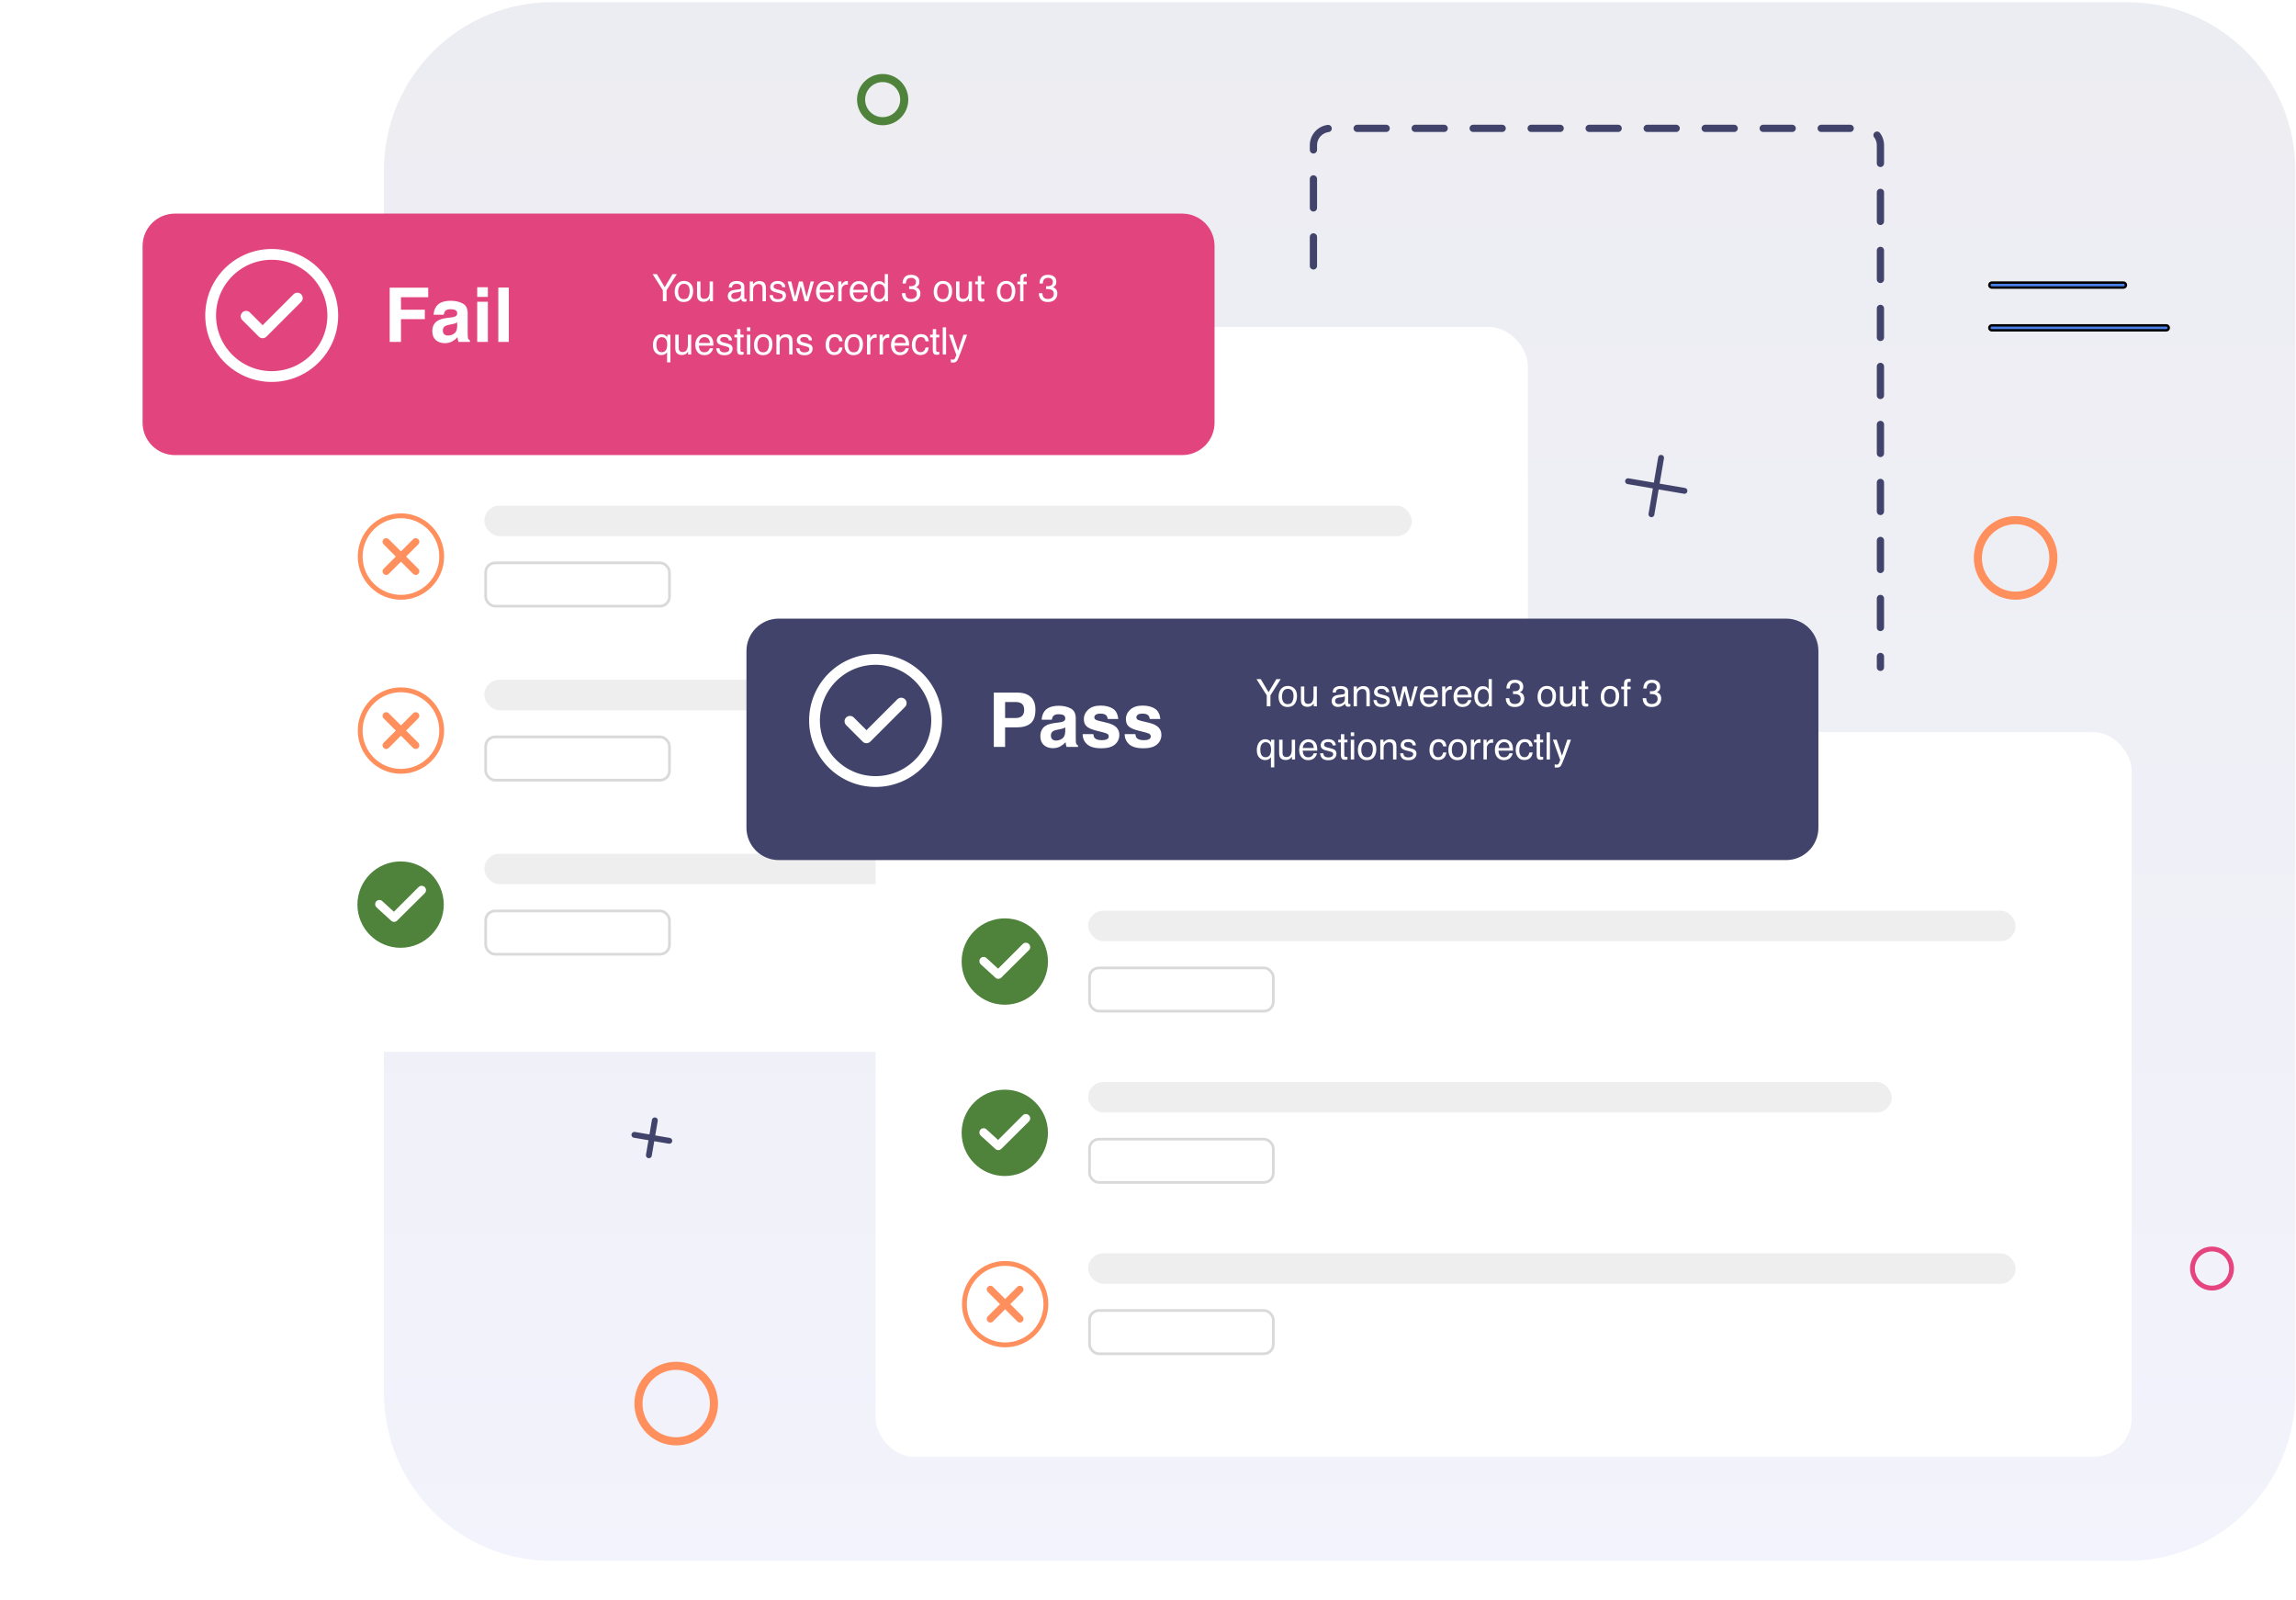 <svg width="950" height="662" viewBox="0 0 950 662" fill="none" xmlns="http://www.w3.org/2000/svg">
<path opacity="0.1" d="M880.196 0.91H228.378C189.985 0.91 158.86 32.035 158.86 70.428V576.258C158.86 614.651 189.985 645.775 228.378 645.775H880.196C918.59 645.775 949.714 614.651 949.714 576.258V70.428C949.714 32.035 918.59 0.91 880.196 0.91Z" fill="url(#paint0_linear_7_1256)"/>
<path d="M687.293 189.417L683.303 212.754" stroke="#41436B" stroke-width="2.43" stroke-linecap="round" stroke-linejoin="round"/>
<path d="M696.966 203.081L673.629 199.091" stroke="#41436B" stroke-width="2.43" stroke-linecap="round" stroke-linejoin="round"/>
<path d="M270.944 463.529L268.477 477.961" stroke="#41436B" stroke-width="2.43" stroke-linecap="round" stroke-linejoin="round"/>
<path d="M276.927 471.979L262.495 469.512" stroke="#41436B" stroke-width="2.43" stroke-linecap="round" stroke-linejoin="round"/>
<circle cx="833.992" cy="230.818" r="15.625" stroke="#FF8F5C" stroke-width="3.348"/>
<circle cx="279.794" cy="580.693" r="15.625" stroke="#FF8F5C" stroke-width="3.348"/>
<circle cx="915.242" cy="524.828" r="8.088" stroke="#E5447F" stroke-width="2"/>
<circle cx="365.213" cy="41.212" r="8.929" stroke="#4F833B" stroke-width="3.348"/>
<path d="M543.449 110.013V60.104C543.449 56.238 546.583 53.104 550.449 53.104H771.053C774.919 53.104 778.053 56.238 778.053 60.104V276.094" stroke="#41436B" stroke-width="3" stroke-linecap="round" stroke-linejoin="round" stroke-dasharray="12 12"/>
<g filter="url(#filter0_d_7_1256)">
<rect x="112.426" y="127.495" width="519.741" height="299.863" rx="16" fill="white"/>
</g>
<g filter="url(#filter1_d_7_1256)">
<path d="M59 93.951C59 86.554 64.996 80.558 72.393 80.558H489.144C496.541 80.558 502.537 86.554 502.537 93.951V167.077C502.537 174.474 496.541 180.47 489.144 180.47H72.393C64.996 180.47 59 174.474 59 167.077V93.951Z" fill="#E2447E"/>
</g>
<path d="M270.032 113.42H271.806L275.032 118.818L278.259 113.42H280.04L275.797 120.125V124.652H274.275V120.125L270.032 113.42ZM282.976 123.765C283.889 123.765 284.513 123.421 284.85 122.733C285.191 122.039 285.362 121.27 285.362 120.424C285.362 119.659 285.239 119.037 284.995 118.558C284.607 117.804 283.94 117.426 282.992 117.426C282.151 117.426 281.539 117.748 281.157 118.39C280.774 119.032 280.583 119.807 280.583 120.714C280.583 121.586 280.774 122.312 281.157 122.893C281.539 123.474 282.145 123.765 282.976 123.765ZM283.03 116.226C284.085 116.226 284.977 116.578 285.706 117.281C286.435 117.985 286.799 119.019 286.799 120.385C286.799 121.705 286.478 122.796 285.836 123.658C285.194 124.519 284.197 124.95 282.846 124.95C281.72 124.95 280.825 124.57 280.163 123.811C279.5 123.046 279.169 122.021 279.169 120.737C279.169 119.361 279.518 118.265 280.216 117.449C280.915 116.634 281.852 116.226 283.03 116.226ZM289.819 116.463V121.899C289.819 122.317 289.886 122.659 290.018 122.924C290.263 123.413 290.719 123.658 291.387 123.658C292.345 123.658 292.997 123.23 293.344 122.373C293.533 121.914 293.627 121.285 293.627 120.485V116.463H295.003V124.652H293.703L293.719 123.444C293.54 123.755 293.318 124.017 293.053 124.231C292.528 124.659 291.891 124.873 291.142 124.873C289.975 124.873 289.18 124.483 288.756 123.704C288.527 123.286 288.412 122.727 288.412 122.029V116.463H289.819ZM302.572 122.473C302.572 122.87 302.718 123.184 303.008 123.413C303.299 123.642 303.643 123.757 304.04 123.757C304.525 123.757 304.994 123.645 305.447 123.421C306.212 123.049 306.594 122.439 306.594 121.593V120.485C306.426 120.592 306.209 120.681 305.944 120.752C305.679 120.824 305.419 120.875 305.164 120.905L304.331 121.012C303.831 121.078 303.457 121.183 303.207 121.326C302.784 121.565 302.572 121.948 302.572 122.473ZM305.906 119.69C306.222 119.649 306.433 119.516 306.54 119.292C306.602 119.17 306.632 118.994 306.632 118.764C306.632 118.295 306.464 117.956 306.128 117.748C305.796 117.533 305.32 117.426 304.698 117.426C303.979 117.426 303.469 117.62 303.169 118.007C303.001 118.222 302.891 118.54 302.84 118.963H301.555C301.581 117.954 301.907 117.253 302.534 116.861C303.166 116.463 303.898 116.264 304.728 116.264C305.692 116.264 306.474 116.448 307.076 116.815C307.672 117.182 307.97 117.753 307.97 118.527V123.245C307.97 123.388 307.998 123.502 308.054 123.589C308.116 123.676 308.24 123.719 308.429 123.719C308.49 123.719 308.559 123.716 308.635 123.711C308.712 123.701 308.793 123.688 308.88 123.673V124.69C308.666 124.751 308.503 124.789 308.391 124.805C308.279 124.82 308.126 124.827 307.932 124.827C307.458 124.827 307.114 124.659 306.9 124.323C306.788 124.144 306.709 123.892 306.663 123.566C306.382 123.933 305.98 124.251 305.455 124.522C304.93 124.792 304.351 124.927 303.719 124.927C302.96 124.927 302.338 124.697 301.854 124.239C301.375 123.775 301.135 123.196 301.135 122.503C301.135 121.744 301.372 121.155 301.846 120.737C302.32 120.319 302.942 120.062 303.712 119.965L305.906 119.69ZM310.233 116.463H311.541V117.625C311.928 117.146 312.339 116.802 312.772 116.593C313.205 116.384 313.687 116.28 314.217 116.28C315.379 116.28 316.164 116.685 316.572 117.495C316.796 117.939 316.908 118.573 316.908 119.399V124.652H315.509V119.491C315.509 118.991 315.435 118.589 315.287 118.283C315.043 117.773 314.599 117.518 313.957 117.518C313.631 117.518 313.363 117.551 313.154 117.618C312.777 117.73 312.446 117.954 312.16 118.29C311.931 118.561 311.78 118.841 311.709 119.131C311.643 119.417 311.61 119.827 311.61 120.362V124.652H310.233V116.463ZM319.768 122.083C319.808 122.541 319.923 122.893 320.112 123.138C320.458 123.581 321.06 123.803 321.916 123.803C322.426 123.803 322.874 123.693 323.262 123.474C323.649 123.25 323.843 122.906 323.843 122.442C323.843 122.09 323.687 121.823 323.376 121.639C323.178 121.527 322.785 121.397 322.199 121.249L321.106 120.974C320.407 120.801 319.893 120.607 319.561 120.393C318.97 120.021 318.674 119.506 318.674 118.848C318.674 118.074 318.952 117.447 319.508 116.968C320.068 116.489 320.82 116.249 321.763 116.249C322.997 116.249 323.886 116.611 324.432 117.335C324.773 117.793 324.939 118.288 324.929 118.818H323.629C323.603 118.507 323.494 118.224 323.3 117.969C322.984 117.607 322.436 117.426 321.656 117.426C321.136 117.426 320.741 117.526 320.471 117.725C320.206 117.923 320.073 118.186 320.073 118.512C320.073 118.869 320.249 119.154 320.601 119.368C320.805 119.496 321.106 119.608 321.503 119.705L322.413 119.927C323.402 120.166 324.065 120.398 324.401 120.622C324.936 120.974 325.204 121.527 325.204 122.281C325.204 123.01 324.926 123.64 324.37 124.17C323.82 124.7 322.979 124.965 321.847 124.965C320.629 124.965 319.765 124.69 319.255 124.139C318.751 123.584 318.481 122.898 318.445 122.083H319.768ZM327.413 116.463L328.988 122.916L330.586 116.463H332.131L333.736 122.878L335.411 116.463H336.787L334.409 124.652H332.979L331.313 118.313L329.699 124.652H328.27L325.907 116.463H327.413ZM341.504 116.28C342.086 116.28 342.649 116.417 343.194 116.692C343.74 116.963 344.155 117.314 344.44 117.748C344.716 118.16 344.899 118.642 344.991 119.193C345.073 119.57 345.113 120.171 345.113 120.997H339.111C339.137 121.828 339.333 122.496 339.7 123C340.067 123.5 340.635 123.749 341.405 123.749C342.124 123.749 342.697 123.512 343.125 123.038C343.37 122.763 343.543 122.445 343.645 122.083H344.999C344.963 122.383 344.843 122.72 344.639 123.092C344.44 123.459 344.216 123.76 343.966 123.994C343.548 124.402 343.031 124.677 342.414 124.82C342.083 124.901 341.708 124.942 341.29 124.942C340.271 124.942 339.407 124.573 338.699 123.834C337.99 123.089 337.636 122.05 337.636 120.714C337.636 119.399 337.993 118.331 338.706 117.51C339.42 116.69 340.353 116.28 341.504 116.28ZM343.699 119.904C343.643 119.307 343.513 118.831 343.309 118.474C342.932 117.811 342.302 117.48 341.42 117.48C340.788 117.48 340.258 117.709 339.83 118.168C339.402 118.622 339.175 119.2 339.15 119.904H343.699ZM346.849 116.463H348.156V117.877C348.263 117.602 348.526 117.268 348.944 116.876C349.362 116.478 349.843 116.28 350.389 116.28C350.414 116.28 350.458 116.282 350.519 116.287C350.58 116.292 350.684 116.302 350.832 116.318V117.77C350.751 117.755 350.674 117.745 350.603 117.74C350.537 117.735 350.463 117.732 350.381 117.732C349.688 117.732 349.155 117.956 348.783 118.405C348.411 118.848 348.225 119.361 348.225 119.942V124.652H346.849V116.463ZM355.435 116.28C356.016 116.28 356.579 116.417 357.125 116.692C357.67 116.963 358.086 117.314 358.371 117.748C358.646 118.16 358.83 118.642 358.922 119.193C359.003 119.57 359.044 120.171 359.044 120.997H353.042C353.067 121.828 353.264 122.496 353.631 123C353.998 123.5 354.566 123.749 355.336 123.749C356.054 123.749 356.628 123.512 357.056 123.038C357.301 122.763 357.474 122.445 357.576 122.083H358.929C358.893 122.383 358.774 122.72 358.57 123.092C358.371 123.459 358.147 123.76 357.897 123.994C357.479 124.402 356.962 124.677 356.345 124.82C356.014 124.901 355.639 124.942 355.221 124.942C354.202 124.942 353.338 124.573 352.629 123.834C351.921 123.089 351.566 122.05 351.566 120.714C351.566 119.399 351.923 118.331 352.637 117.51C353.35 116.69 354.283 116.28 355.435 116.28ZM357.629 119.904C357.573 119.307 357.443 118.831 357.239 118.474C356.862 117.811 356.233 117.48 355.351 117.48C354.719 117.48 354.189 117.709 353.761 118.168C353.332 118.622 353.106 119.2 353.08 119.904H357.629ZM361.613 120.653C361.613 121.53 361.799 122.264 362.171 122.855C362.543 123.446 363.139 123.742 363.96 123.742C364.597 123.742 365.12 123.469 365.527 122.924C365.94 122.373 366.147 121.586 366.147 120.561C366.147 119.526 365.935 118.762 365.512 118.267C365.089 117.768 364.567 117.518 363.945 117.518C363.252 117.518 362.688 117.783 362.255 118.313C361.827 118.843 361.613 119.623 361.613 120.653ZM363.685 116.318C364.312 116.318 364.837 116.45 365.26 116.715C365.504 116.868 365.782 117.136 366.093 117.518V113.382H367.416V124.652H366.177V123.512C365.856 124.017 365.476 124.381 365.038 124.606C364.6 124.83 364.098 124.942 363.532 124.942C362.619 124.942 361.829 124.56 361.162 123.795C360.494 123.026 360.16 122.004 360.16 120.729C360.16 119.537 360.463 118.504 361.07 117.633C361.682 116.756 362.553 116.318 363.685 116.318ZM376.874 124.95C375.579 124.95 374.639 124.596 374.052 123.887C373.471 123.173 373.181 122.307 373.181 121.287H374.618C374.679 121.996 374.812 122.511 375.016 122.832C375.373 123.408 376.017 123.696 376.95 123.696C377.674 123.696 378.255 123.502 378.693 123.115C379.132 122.727 379.351 122.228 379.351 121.616C379.351 120.862 379.119 120.334 378.655 120.034C378.196 119.733 377.557 119.582 376.736 119.582C376.644 119.582 376.55 119.585 376.453 119.59C376.361 119.59 376.267 119.593 376.17 119.598V118.382C376.313 118.397 376.433 118.408 376.53 118.413C376.626 118.418 376.731 118.42 376.843 118.42C377.358 118.42 377.781 118.339 378.112 118.176C378.693 117.89 378.984 117.381 378.984 116.647C378.984 116.101 378.79 115.681 378.403 115.385C378.015 115.089 377.564 114.942 377.05 114.942C376.132 114.942 375.497 115.247 375.146 115.859C374.952 116.195 374.842 116.675 374.817 117.296H373.456C373.456 116.481 373.619 115.788 373.945 115.217C374.506 114.197 375.492 113.688 376.904 113.688C378.021 113.688 378.885 113.937 379.496 114.437C380.108 114.931 380.414 115.65 380.414 116.593C380.414 117.266 380.233 117.811 379.871 118.229C379.647 118.489 379.356 118.693 378.999 118.841C379.575 118.999 380.024 119.305 380.345 119.758C380.671 120.207 380.834 120.757 380.834 121.41C380.834 122.455 380.49 123.306 379.802 123.963C379.114 124.621 378.138 124.95 376.874 124.95ZM390.139 123.765C391.051 123.765 391.676 123.421 392.012 122.733C392.354 122.039 392.525 121.27 392.525 120.424C392.525 119.659 392.402 119.037 392.158 118.558C391.77 117.804 391.102 117.426 390.154 117.426C389.313 117.426 388.702 117.748 388.319 118.39C387.937 119.032 387.746 119.807 387.746 120.714C387.746 121.586 387.937 122.312 388.319 122.893C388.702 123.474 389.308 123.765 390.139 123.765ZM390.193 116.226C391.248 116.226 392.14 116.578 392.869 117.281C393.598 117.985 393.962 119.019 393.962 120.385C393.962 121.705 393.641 122.796 392.999 123.658C392.356 124.519 391.36 124.95 390.009 124.95C388.883 124.95 387.988 124.57 387.325 123.811C386.663 123.046 386.332 122.021 386.332 120.737C386.332 119.361 386.681 118.265 387.379 117.449C388.077 116.634 389.015 116.226 390.193 116.226ZM396.982 116.463V121.899C396.982 122.317 397.048 122.659 397.181 122.924C397.425 123.413 397.882 123.658 398.549 123.658C399.508 123.658 400.16 123.23 400.507 122.373C400.695 121.914 400.79 121.285 400.79 120.485V116.463H402.166V124.652H400.866L400.881 123.444C400.703 123.755 400.481 124.017 400.216 124.231C399.691 124.659 399.054 124.873 398.305 124.873C397.137 124.873 396.342 124.483 395.919 123.704C395.69 123.286 395.575 122.727 395.575 122.029V116.463H396.982ZM404.597 114.177H405.989V116.463H407.296V117.587H405.989V122.931C405.989 123.217 406.086 123.408 406.279 123.505C406.386 123.561 406.565 123.589 406.814 123.589C406.881 123.589 406.952 123.589 407.029 123.589C407.105 123.584 407.194 123.576 407.296 123.566V124.652C407.138 124.697 406.972 124.731 406.799 124.751C406.631 124.771 406.447 124.782 406.249 124.782C405.606 124.782 405.171 124.618 404.941 124.292C404.712 123.961 404.597 123.533 404.597 123.008V117.587H403.489V116.463H404.597V114.177ZM416.288 123.765C417.2 123.765 417.824 123.421 418.161 122.733C418.502 122.039 418.673 121.27 418.673 120.424C418.673 119.659 418.551 119.037 418.306 118.558C417.919 117.804 417.251 117.426 416.303 117.426C415.462 117.426 414.85 117.748 414.468 118.39C414.086 119.032 413.894 119.807 413.894 120.714C413.894 121.586 414.086 122.312 414.468 122.893C414.85 123.474 415.457 123.765 416.288 123.765ZM416.341 116.226C417.396 116.226 418.288 116.578 419.017 117.281C419.746 117.985 420.11 119.019 420.11 120.385C420.11 121.705 419.789 122.796 419.147 123.658C418.505 124.519 417.508 124.95 416.158 124.95C415.031 124.95 414.137 124.57 413.474 123.811C412.811 123.046 412.48 122.021 412.48 120.737C412.48 119.361 412.829 118.265 413.527 117.449C414.226 116.634 415.164 116.226 416.341 116.226ZM422.098 115.217C422.119 114.646 422.218 114.228 422.396 113.963C422.718 113.494 423.337 113.259 424.254 113.259C424.341 113.259 424.43 113.262 424.522 113.267C424.614 113.272 424.718 113.28 424.835 113.29V114.544C424.693 114.534 424.588 114.529 424.522 114.529C424.461 114.524 424.402 114.521 424.346 114.521C423.928 114.521 423.678 114.631 423.597 114.85C423.515 115.064 423.475 115.614 423.475 116.501H424.835V117.587H423.459V124.652H422.098V117.587H420.959V116.501H422.098V115.217ZM433.529 124.95C432.234 124.95 431.294 124.596 430.707 123.887C430.126 123.173 429.836 122.307 429.836 121.287H431.273C431.334 121.996 431.467 122.511 431.671 122.832C432.028 123.408 432.672 123.696 433.605 123.696C434.329 123.696 434.91 123.502 435.348 123.115C435.787 122.727 436.006 122.228 436.006 121.616C436.006 120.862 435.774 120.334 435.31 120.034C434.851 119.733 434.212 119.582 433.391 119.582C433.299 119.582 433.205 119.585 433.108 119.59C433.016 119.59 432.922 119.593 432.825 119.598V118.382C432.968 118.397 433.088 118.408 433.185 118.413C433.281 118.418 433.386 118.42 433.498 118.42C434.013 118.42 434.436 118.339 434.767 118.176C435.348 117.89 435.639 117.381 435.639 116.647C435.639 116.101 435.445 115.681 435.058 115.385C434.67 115.089 434.219 114.942 433.705 114.942C432.787 114.942 432.152 115.247 431.801 115.859C431.607 116.195 431.497 116.675 431.472 117.296H430.111C430.111 116.481 430.274 115.788 430.6 115.217C431.161 114.197 432.147 113.688 433.559 113.688C434.676 113.688 435.54 113.937 436.151 114.437C436.763 114.931 437.069 115.65 437.069 116.593C437.069 117.266 436.888 117.811 436.526 118.229C436.302 118.489 436.011 118.693 435.654 118.841C436.23 118.999 436.679 119.305 437 119.758C437.326 120.207 437.489 120.757 437.489 121.41C437.489 122.455 437.145 123.306 436.457 123.963C435.769 124.621 434.793 124.95 433.529 124.95ZM271.607 142.668C271.607 143.377 271.706 143.971 271.905 144.45C272.257 145.301 272.886 145.726 273.794 145.726C274.752 145.726 275.412 145.278 275.774 144.381C275.973 143.886 276.072 143.254 276.072 142.485C276.072 141.776 275.963 141.185 275.743 140.711C275.371 139.9 274.716 139.495 273.778 139.495C273.182 139.495 272.67 139.755 272.242 140.275C271.819 140.79 271.607 141.588 271.607 142.668ZM273.641 138.28C274.319 138.28 274.89 138.45 275.353 138.792C275.608 138.975 275.853 139.245 276.087 139.602V138.463H277.395V149.916H276.011V145.711C275.782 146.078 275.463 146.371 275.055 146.59C274.653 146.805 274.148 146.912 273.541 146.912C272.67 146.912 271.89 146.57 271.202 145.887C270.514 145.204 270.17 144.164 270.17 142.768C270.17 141.458 270.491 140.382 271.133 139.541C271.78 138.7 272.616 138.28 273.641 138.28ZM280.813 138.463V143.899C280.813 144.317 280.879 144.659 281.011 144.924C281.256 145.413 281.712 145.658 282.38 145.658C283.338 145.658 283.991 145.23 284.337 144.373C284.526 143.914 284.62 143.285 284.62 142.485V138.463H285.996V146.652H284.697L284.712 145.444C284.533 145.755 284.312 146.017 284.047 146.231C283.522 146.659 282.885 146.873 282.135 146.873C280.968 146.873 280.173 146.483 279.75 145.704C279.52 145.286 279.406 144.727 279.406 144.029V138.463H280.813ZM291.562 138.28C292.144 138.28 292.707 138.417 293.252 138.692C293.798 138.963 294.213 139.314 294.498 139.748C294.774 140.16 294.957 140.642 295.049 141.193C295.13 141.57 295.171 142.171 295.171 142.997H289.169C289.195 143.828 289.391 144.496 289.758 145C290.125 145.5 290.693 145.749 291.463 145.749C292.182 145.749 292.755 145.512 293.183 145.038C293.428 144.763 293.601 144.445 293.703 144.083H295.057C295.021 144.383 294.901 144.72 294.697 145.092C294.498 145.459 294.274 145.76 294.024 145.994C293.606 146.402 293.089 146.677 292.472 146.82C292.141 146.901 291.766 146.942 291.348 146.942C290.329 146.942 289.465 146.573 288.756 145.834C288.048 145.089 287.694 144.05 287.694 142.714C287.694 141.399 288.051 140.331 288.764 139.51C289.478 138.69 290.411 138.28 291.562 138.28ZM293.757 141.904C293.701 141.307 293.571 140.831 293.367 140.474C292.99 139.811 292.36 139.48 291.478 139.48C290.846 139.48 290.316 139.709 289.888 140.168C289.46 140.622 289.233 141.2 289.208 141.904H293.757ZM297.687 144.083C297.727 144.541 297.842 144.893 298.031 145.138C298.377 145.581 298.979 145.803 299.835 145.803C300.345 145.803 300.793 145.693 301.181 145.474C301.568 145.25 301.762 144.906 301.762 144.442C301.762 144.09 301.606 143.823 301.296 143.639C301.097 143.527 300.704 143.397 300.118 143.249L299.025 142.974C298.326 142.801 297.812 142.607 297.48 142.393C296.889 142.021 296.593 141.506 296.593 140.848C296.593 140.074 296.871 139.447 297.427 138.968C297.987 138.489 298.739 138.249 299.682 138.249C300.916 138.249 301.805 138.611 302.351 139.335C302.692 139.793 302.858 140.288 302.848 140.818H301.548C301.522 140.507 301.413 140.224 301.219 139.969C300.903 139.607 300.355 139.426 299.575 139.426C299.055 139.426 298.66 139.526 298.39 139.725C298.125 139.923 297.993 140.186 297.993 140.512C297.993 140.869 298.168 141.154 298.52 141.368C298.724 141.496 299.025 141.608 299.422 141.705L300.332 141.927C301.321 142.166 301.984 142.398 302.32 142.622C302.855 142.974 303.123 143.527 303.123 144.281C303.123 145.01 302.845 145.64 302.289 146.17C301.739 146.7 300.898 146.965 299.766 146.965C298.548 146.965 297.684 146.69 297.174 146.139C296.67 145.584 296.4 144.898 296.364 144.083H297.687ZM304.973 136.177H306.365V138.463H307.672V139.587H306.365V144.931C306.365 145.217 306.461 145.408 306.655 145.505C306.762 145.561 306.941 145.589 307.19 145.589C307.257 145.589 307.328 145.589 307.404 145.589C307.481 145.584 307.57 145.576 307.672 145.566V146.652C307.514 146.697 307.348 146.731 307.175 146.751C307.007 146.771 306.823 146.782 306.625 146.782C305.982 146.782 305.547 146.618 305.317 146.292C305.088 145.961 304.973 145.533 304.973 145.008V139.587H303.864V138.463H304.973V136.177ZM309.056 138.501H310.455V146.652H309.056V138.501ZM309.056 135.42H310.455V136.98H309.056V135.42ZM315.792 145.765C316.704 145.765 317.329 145.421 317.665 144.733C318.007 144.039 318.177 143.27 318.177 142.424C318.177 141.659 318.055 141.037 317.81 140.558C317.423 139.804 316.755 139.426 315.807 139.426C314.966 139.426 314.354 139.748 313.972 140.39C313.59 141.032 313.399 141.807 313.399 142.714C313.399 143.586 313.59 144.312 313.972 144.893C314.354 145.474 314.961 145.765 315.792 145.765ZM315.845 138.226C316.9 138.226 317.792 138.578 318.521 139.281C319.25 139.985 319.615 141.019 319.615 142.385C319.615 143.705 319.294 144.796 318.651 145.658C318.009 146.519 317.013 146.95 315.662 146.95C314.535 146.95 313.641 146.57 312.978 145.811C312.316 145.046 311.984 144.021 311.984 142.737C311.984 141.361 312.333 140.265 313.032 139.449C313.73 138.634 314.668 138.226 315.845 138.226ZM321.259 138.463H322.566V139.625C322.953 139.146 323.364 138.802 323.797 138.593C324.23 138.384 324.712 138.28 325.242 138.28C326.404 138.28 327.189 138.685 327.597 139.495C327.821 139.939 327.933 140.573 327.933 141.399V146.652H326.534V141.491C326.534 140.991 326.46 140.589 326.312 140.283C326.068 139.773 325.624 139.518 324.982 139.518C324.656 139.518 324.388 139.551 324.179 139.618C323.802 139.73 323.471 139.954 323.185 140.29C322.956 140.561 322.806 140.841 322.734 141.131C322.668 141.417 322.635 141.827 322.635 142.362V146.652H321.259V138.463ZM330.793 144.083C330.834 144.541 330.948 144.893 331.137 145.138C331.483 145.581 332.085 145.803 332.941 145.803C333.451 145.803 333.9 145.693 334.287 145.474C334.674 145.25 334.868 144.906 334.868 144.442C334.868 144.09 334.713 143.823 334.402 143.639C334.203 143.527 333.81 143.397 333.224 143.249L332.131 142.974C331.432 142.801 330.918 142.607 330.586 142.393C329.995 142.021 329.699 141.506 329.699 140.848C329.699 140.074 329.977 139.447 330.533 138.968C331.094 138.489 331.845 138.249 332.788 138.249C334.022 138.249 334.911 138.611 335.457 139.335C335.798 139.793 335.964 140.288 335.954 140.818H334.654C334.628 140.507 334.519 140.224 334.325 139.969C334.009 139.607 333.461 139.426 332.681 139.426C332.161 139.426 331.766 139.526 331.496 139.725C331.231 139.923 331.099 140.186 331.099 140.512C331.099 140.869 331.274 141.154 331.626 141.368C331.83 141.496 332.131 141.608 332.528 141.705L333.438 141.927C334.427 142.166 335.09 142.398 335.426 142.622C335.961 142.974 336.229 143.527 336.229 144.281C336.229 145.01 335.951 145.64 335.396 146.17C334.845 146.7 334.004 146.965 332.872 146.965C331.654 146.965 330.79 146.69 330.281 146.139C329.776 145.584 329.506 144.898 329.47 144.083H330.793ZM345.32 138.226C346.242 138.226 346.992 138.45 347.568 138.899C348.149 139.347 348.498 140.12 348.615 141.215H347.277C347.195 140.711 347.009 140.293 346.719 139.962C346.428 139.625 345.962 139.457 345.32 139.457C344.443 139.457 343.816 139.885 343.439 140.741C343.194 141.297 343.072 141.983 343.072 142.798C343.072 143.619 343.245 144.309 343.592 144.87C343.938 145.431 344.484 145.711 345.228 145.711C345.799 145.711 346.25 145.538 346.581 145.191C346.918 144.84 347.15 144.36 347.277 143.754H348.615C348.462 144.84 348.08 145.635 347.468 146.139C346.857 146.639 346.074 146.889 345.121 146.889C344.051 146.889 343.197 146.499 342.56 145.719C341.922 144.934 341.604 143.955 341.604 142.783C341.604 141.345 341.953 140.227 342.651 139.426C343.35 138.626 344.239 138.226 345.32 138.226ZM353.241 145.765C354.153 145.765 354.778 145.421 355.114 144.733C355.455 144.039 355.626 143.27 355.626 142.424C355.626 141.659 355.504 141.037 355.259 140.558C354.872 139.804 354.204 139.426 353.256 139.426C352.415 139.426 351.803 139.748 351.421 140.39C351.039 141.032 350.848 141.807 350.848 142.714C350.848 143.586 351.039 144.312 351.421 144.893C351.803 145.474 352.41 145.765 353.241 145.765ZM353.294 138.226C354.349 138.226 355.241 138.578 355.97 139.281C356.699 139.985 357.064 141.019 357.064 142.385C357.064 143.705 356.742 144.796 356.1 145.658C355.458 146.519 354.461 146.95 353.111 146.95C351.984 146.95 351.09 146.57 350.427 145.811C349.764 145.046 349.433 144.021 349.433 142.737C349.433 141.361 349.782 140.265 350.481 139.449C351.179 138.634 352.117 138.226 353.294 138.226ZM358.746 138.463H360.053V139.877C360.16 139.602 360.423 139.268 360.841 138.876C361.259 138.478 361.74 138.28 362.286 138.28C362.311 138.28 362.354 138.282 362.416 138.287C362.477 138.292 362.581 138.302 362.729 138.318V139.77C362.648 139.755 362.571 139.745 362.5 139.74C362.433 139.735 362.36 139.732 362.278 139.732C361.585 139.732 361.052 139.956 360.68 140.405C360.308 140.848 360.122 141.361 360.122 141.942V146.652H358.746V138.463ZM363.96 138.463H365.267V139.877C365.375 139.602 365.637 139.268 366.055 138.876C366.473 138.478 366.955 138.28 367.5 138.28C367.526 138.28 367.569 138.282 367.63 138.287C367.691 138.292 367.796 138.302 367.943 138.318V139.77C367.862 139.755 367.785 139.745 367.714 139.74C367.648 139.735 367.574 139.732 367.492 139.732C366.799 139.732 366.267 139.956 365.894 140.405C365.522 140.848 365.336 141.361 365.336 141.942V146.652H363.96V138.463ZM372.546 138.28C373.127 138.28 373.691 138.417 374.236 138.692C374.781 138.963 375.197 139.314 375.482 139.748C375.757 140.16 375.941 140.642 376.033 141.193C376.114 141.57 376.155 142.171 376.155 142.997H370.153C370.179 143.828 370.375 144.496 370.742 145C371.109 145.5 371.677 145.749 372.447 145.749C373.166 145.749 373.739 145.512 374.167 145.038C374.412 144.763 374.585 144.445 374.687 144.083H376.04C376.005 144.383 375.885 144.72 375.681 145.092C375.482 145.459 375.258 145.76 375.008 145.994C374.59 146.402 374.073 146.677 373.456 146.82C373.125 146.901 372.75 146.942 372.332 146.942C371.313 146.942 370.449 146.573 369.74 145.834C369.032 145.089 368.677 144.05 368.677 142.714C368.677 141.399 369.034 140.331 369.748 139.51C370.461 138.69 371.394 138.28 372.546 138.28ZM374.741 141.904C374.684 141.307 374.554 140.831 374.351 140.474C373.973 139.811 373.344 139.48 372.462 139.48C371.83 139.48 371.3 139.709 370.872 140.168C370.444 140.622 370.217 141.2 370.191 141.904H374.741ZM381.01 138.226C381.933 138.226 382.682 138.45 383.258 138.899C383.839 139.347 384.188 140.12 384.305 141.215H382.967C382.886 140.711 382.7 140.293 382.409 139.962C382.119 139.625 381.652 139.457 381.01 139.457C380.133 139.457 379.506 139.885 379.129 140.741C378.885 141.297 378.762 141.983 378.762 142.798C378.762 143.619 378.936 144.309 379.282 144.87C379.629 145.431 380.174 145.711 380.918 145.711C381.489 145.711 381.94 145.538 382.272 145.191C382.608 144.84 382.84 144.36 382.967 143.754H384.305C384.152 144.84 383.77 145.635 383.159 146.139C382.547 146.639 381.764 146.889 380.811 146.889C379.741 146.889 378.887 146.499 378.25 145.719C377.613 144.934 377.294 143.955 377.294 142.783C377.294 141.345 377.643 140.227 378.342 139.426C379.04 138.626 379.929 138.226 381.01 138.226ZM385.957 136.177H387.348V138.463H388.656V139.587H387.348V144.931C387.348 145.217 387.445 145.408 387.639 145.505C387.746 145.561 387.924 145.589 388.174 145.589C388.24 145.589 388.312 145.589 388.388 145.589C388.465 145.584 388.554 145.576 388.656 145.566V146.652C388.498 146.697 388.332 146.731 388.159 146.751C387.991 146.771 387.807 146.782 387.608 146.782C386.966 146.782 386.53 146.618 386.301 146.292C386.072 145.961 385.957 145.533 385.957 145.008V139.587H384.848V138.463H385.957V136.177ZM390.078 135.42H391.454V146.652H390.078V135.42ZM398.641 138.463H400.163C399.969 138.988 399.538 140.186 398.871 142.057C398.371 143.463 397.953 144.61 397.617 145.497C396.821 147.587 396.261 148.861 395.935 149.32C395.608 149.779 395.048 150.008 394.252 150.008C394.059 150.008 393.908 150 393.801 149.985C393.699 149.97 393.572 149.942 393.419 149.901V148.647C393.659 148.713 393.832 148.754 393.939 148.769C394.046 148.785 394.14 148.792 394.222 148.792C394.477 148.792 394.663 148.749 394.78 148.662C394.902 148.581 395.004 148.479 395.086 148.357C395.111 148.316 395.203 148.107 395.361 147.73C395.519 147.352 395.634 147.072 395.705 146.889L392.677 138.463H394.237L396.432 145.13L398.641 138.463Z" fill="white"/>
<path d="M161.241 119.004H177.186V122.956H165.91V128.128H175.782V132.035H165.91V141.465H161.241V119.004ZM189.164 133.377C188.89 133.55 188.61 133.693 188.325 133.805C188.05 133.906 187.669 134.003 187.181 134.095L186.204 134.278C185.288 134.441 184.632 134.639 184.236 134.873C183.564 135.27 183.229 135.885 183.229 136.719C183.229 137.462 183.432 138.001 183.839 138.337C184.256 138.662 184.759 138.825 185.349 138.825C186.285 138.825 187.145 138.55 187.928 138.001C188.722 137.452 189.134 136.45 189.164 134.995V133.377ZM186.524 131.348C187.328 131.246 187.903 131.119 188.249 130.967C188.869 130.702 189.179 130.29 189.179 129.731C189.179 129.049 188.94 128.581 188.462 128.327C187.994 128.062 187.303 127.93 186.387 127.93C185.36 127.93 184.632 128.184 184.205 128.693C183.9 129.069 183.696 129.578 183.595 130.219H179.399C179.49 128.764 179.897 127.569 180.619 126.633C181.769 125.168 183.742 124.436 186.54 124.436C188.361 124.436 189.978 124.797 191.392 125.519C192.806 126.241 193.513 127.605 193.513 129.609V137.238C193.513 137.767 193.523 138.408 193.543 139.161C193.574 139.73 193.66 140.117 193.803 140.32C193.945 140.524 194.159 140.691 194.444 140.824V141.465H189.713C189.581 141.129 189.49 140.814 189.439 140.519C189.388 140.224 189.347 139.888 189.317 139.511C188.717 140.163 188.025 140.717 187.242 141.175C186.306 141.714 185.248 141.983 184.068 141.983C182.562 141.983 181.316 141.556 180.329 140.702C179.353 139.837 178.865 138.616 178.865 137.04C178.865 134.995 179.653 133.515 181.23 132.599C182.094 132.101 183.366 131.745 185.044 131.531L186.524 131.348ZM201.859 122.849H197.45V118.836H201.859V122.849ZM197.45 124.833H201.859V141.465H197.45V124.833ZM210.526 141.465H206.178V118.973H210.526V141.465Z" fill="white"/>
<path d="M123.029 123.329L108.662 137.696L101.823 130.857" stroke="white" stroke-width="4.464" stroke-miterlimit="10" stroke-linecap="round" stroke-linejoin="round"/>
<path d="M137.696 130.513C137.696 144.469 126.383 155.783 112.427 155.783C98.471 155.783 87.157 144.469 87.157 130.513C87.157 116.557 98.471 105.244 112.427 105.244C126.383 105.244 137.696 116.557 137.696 130.513Z" stroke="white" stroke-width="4.464" stroke-miterlimit="10" stroke-linecap="round" stroke-linejoin="round"/>
<g clip-path="url(#clip0_7_1256)">
<path d="M149.032 230.254C149.032 220.957 156.598 213.391 165.895 213.391C175.192 213.391 182.758 220.957 182.758 230.254C182.758 239.552 175.192 247.118 165.895 247.118C156.598 247.118 149.032 239.552 149.032 230.254Z" stroke="#FF8F5C" stroke-width="2"/>
<path d="M159.788 224.147L172.004 236.363" stroke="#FF8F5C" stroke-width="3" stroke-linecap="round" stroke-linejoin="round"/>
<path d="M172.004 224.147L159.788 236.363" stroke="#FF8F5C" stroke-width="3" stroke-linecap="round" stroke-linejoin="round"/>
</g>
<rect opacity="0.44" x="200.394" y="209.213" width="383.744" height="12.624" rx="6.312" fill="#D9D9D9"/>
<rect x="200.952" y="232.873" width="76.044" height="17.91" rx="3.906" stroke="#D9D9D9" stroke-width="1.116"/>
<g clip-path="url(#clip1_7_1256)">
<path d="M149.032 302.257C149.032 292.96 156.598 285.394 165.895 285.394C175.192 285.394 182.758 292.96 182.758 302.257C182.758 311.554 175.192 319.12 165.895 319.12C156.598 319.12 149.032 311.554 149.032 302.257Z" stroke="#FF8F5C" stroke-width="2"/>
<path d="M159.788 296.149L172.004 308.365" stroke="#FF8F5C" stroke-width="3" stroke-linecap="round" stroke-linejoin="round"/>
<path d="M172.004 296.149L159.788 308.365" stroke="#FF8F5C" stroke-width="3" stroke-linecap="round" stroke-linejoin="round"/>
</g>
<rect opacity="0.44" x="200.394" y="281.215" width="383.744" height="12.624" rx="6.312" fill="#D9D9D9"/>
<rect x="200.952" y="304.875" width="76.044" height="17.91" rx="3.906" stroke="#D9D9D9" stroke-width="1.116"/>
<g clip-path="url(#clip2_7_1256)">
<path d="M165.749 356.396C155.9 356.396 147.886 364.409 147.886 374.259C147.886 384.108 155.9 392.122 165.749 392.122C175.598 392.122 183.612 384.108 183.612 374.259C183.612 364.409 175.598 356.396 165.749 356.396ZM175.733 369.558L164.316 380.885C163.645 381.556 162.57 381.601 161.854 380.929L155.81 375.423C155.094 374.751 155.049 373.632 155.676 372.916C156.347 372.199 157.466 372.154 158.183 372.826L162.973 377.213L173.181 367.006C173.897 366.29 175.016 366.29 175.733 367.006C176.449 367.722 176.449 368.842 175.733 369.558Z" fill="#4F833B"/>
</g>
<rect opacity="0.44" x="200.394" y="353.217" width="383.744" height="12.624" rx="6.312" fill="#D9D9D9"/>
<rect x="200.952" y="376.877" width="76.044" height="17.91" rx="3.906" stroke="#D9D9D9" stroke-width="1.116"/>
<g filter="url(#filter2_d_7_1256)">
<rect x="362.281" y="295.054" width="519.741" height="299.863" rx="16" fill="white"/>
</g>
<g filter="url(#filter3_d_7_1256)">
<path d="M308.854 261.51C308.854 254.114 314.851 248.117 322.247 248.117H738.999C746.395 248.117 752.392 254.114 752.392 261.51V334.637C752.392 342.033 746.395 348.029 738.999 348.029H322.247C314.851 348.029 308.854 342.033 308.854 334.637V261.51Z" fill="#41436B"/>
</g>
<path d="M519.887 280.98H521.66L524.887 286.378L528.113 280.98H529.895L525.651 287.685V292.212H524.13V287.685L519.887 280.98ZM532.831 291.325C533.743 291.325 534.368 290.981 534.704 290.293C535.046 289.599 535.216 288.83 535.216 287.984C535.216 287.219 535.094 286.597 534.849 286.118C534.462 285.364 533.794 284.986 532.846 284.986C532.005 284.986 531.393 285.308 531.011 285.95C530.629 286.592 530.438 287.367 530.438 288.274C530.438 289.146 530.629 289.872 531.011 290.453C531.393 291.034 532 291.325 532.831 291.325ZM532.884 283.786C533.939 283.786 534.831 284.138 535.56 284.841C536.289 285.545 536.654 286.579 536.654 287.945C536.654 289.266 536.333 290.356 535.69 291.218C535.048 292.079 534.052 292.51 532.701 292.51C531.574 292.51 530.68 292.13 530.017 291.371C529.355 290.606 529.023 289.582 529.023 288.297C529.023 286.921 529.372 285.825 530.071 285.009C530.769 284.194 531.707 283.786 532.884 283.786ZM539.674 284.023V289.459C539.674 289.877 539.74 290.219 539.873 290.484C540.117 290.973 540.573 291.218 541.241 291.218C542.199 291.218 542.852 290.79 543.198 289.933C543.387 289.474 543.481 288.845 543.481 288.045V284.023H544.858V292.212H543.558L543.573 291.004C543.395 291.315 543.173 291.577 542.908 291.791C542.383 292.219 541.746 292.433 540.996 292.433C539.829 292.433 539.034 292.043 538.611 291.264C538.382 290.846 538.267 290.287 538.267 289.589V284.023H539.674ZM552.427 290.033C552.427 290.43 552.572 290.744 552.863 290.973C553.153 291.202 553.497 291.317 553.895 291.317C554.379 291.317 554.848 291.205 555.302 290.981C556.066 290.609 556.449 290 556.449 289.153V288.045C556.28 288.152 556.064 288.241 555.799 288.312C555.534 288.384 555.274 288.435 555.019 288.465L554.185 288.572C553.686 288.639 553.311 288.743 553.061 288.886C552.638 289.125 552.427 289.508 552.427 290.033ZM555.76 287.25C556.076 287.209 556.288 287.076 556.395 286.852C556.456 286.73 556.487 286.554 556.487 286.324C556.487 285.856 556.319 285.517 555.982 285.308C555.651 285.093 555.174 284.986 554.552 284.986C553.834 284.986 553.324 285.18 553.023 285.568C552.855 285.782 552.745 286.1 552.694 286.523H551.41C551.435 285.514 551.762 284.813 552.389 284.421C553.021 284.023 553.752 283.824 554.583 283.824C555.546 283.824 556.329 284.008 556.93 284.375C557.527 284.742 557.825 285.313 557.825 286.087V290.805C557.825 290.948 557.853 291.062 557.909 291.149C557.97 291.236 558.095 291.279 558.283 291.279C558.345 291.279 558.413 291.276 558.49 291.271C558.566 291.261 558.648 291.248 558.735 291.233V292.25C558.521 292.311 558.357 292.349 558.245 292.365C558.133 292.38 557.98 292.388 557.787 292.388C557.312 292.388 556.968 292.219 556.754 291.883C556.642 291.705 556.563 291.452 556.517 291.126C556.237 291.493 555.834 291.812 555.309 292.082C554.784 292.352 554.206 292.487 553.574 292.487C552.814 292.487 552.192 292.258 551.708 291.799C551.229 291.335 550.989 290.756 550.989 290.063C550.989 289.304 551.226 288.715 551.7 288.297C552.175 287.879 552.796 287.622 553.566 287.525L555.76 287.25ZM560.088 284.023H561.395V285.185C561.783 284.706 562.193 284.362 562.626 284.153C563.06 283.944 563.541 283.84 564.071 283.84C565.233 283.84 566.018 284.245 566.426 285.055C566.65 285.499 566.763 286.133 566.763 286.959V292.212H565.363V287.051C565.363 286.551 565.29 286.149 565.142 285.843C564.897 285.333 564.454 285.078 563.811 285.078C563.485 285.078 563.218 285.111 563.009 285.178C562.631 285.29 562.3 285.514 562.015 285.85C561.785 286.121 561.635 286.401 561.564 286.691C561.497 286.977 561.464 287.387 561.464 287.922V292.212H560.088V284.023ZM569.622 289.643C569.663 290.101 569.778 290.453 569.966 290.698C570.313 291.141 570.914 291.363 571.771 291.363C572.28 291.363 572.729 291.253 573.116 291.034C573.504 290.81 573.697 290.466 573.697 290.002C573.697 289.65 573.542 289.383 573.231 289.199C573.032 289.087 572.64 288.957 572.053 288.809L570.96 288.534C570.262 288.361 569.747 288.167 569.416 287.953C568.824 287.581 568.529 287.066 568.529 286.409C568.529 285.634 568.807 285.007 569.362 284.528C569.923 284.049 570.675 283.809 571.618 283.809C572.851 283.809 573.741 284.171 574.286 284.895C574.628 285.353 574.793 285.848 574.783 286.378H573.483C573.458 286.067 573.348 285.784 573.154 285.529C572.838 285.167 572.29 284.986 571.511 284.986C570.991 284.986 570.596 285.086 570.326 285.285C570.06 285.483 569.928 285.746 569.928 286.072C569.928 286.429 570.104 286.714 570.456 286.928C570.659 287.056 570.96 287.168 571.358 287.265L572.268 287.487C573.256 287.726 573.919 287.958 574.255 288.182C574.791 288.534 575.058 289.087 575.058 289.841C575.058 290.57 574.78 291.2 574.225 291.73C573.674 292.26 572.833 292.525 571.702 292.525C570.484 292.525 569.62 292.25 569.11 291.699C568.605 291.144 568.335 290.458 568.299 289.643H569.622ZM577.268 284.023L578.843 290.476L580.441 284.023H581.985L583.591 290.438L585.265 284.023H586.642L584.264 292.212H582.834L581.167 285.873L579.554 292.212H578.124L575.762 284.023H577.268ZM591.359 283.84C591.94 283.84 592.503 283.977 593.049 284.252C593.594 284.523 594.01 284.874 594.295 285.308C594.57 285.72 594.754 286.202 594.845 286.753C594.927 287.13 594.968 287.731 594.968 288.557H588.966C588.991 289.388 589.188 290.056 589.555 290.56C589.922 291.06 590.49 291.309 591.26 291.309C591.978 291.309 592.552 291.072 592.98 290.598C593.225 290.323 593.398 290.005 593.5 289.643H594.853C594.817 289.943 594.698 290.28 594.494 290.652C594.295 291.019 594.071 291.32 593.821 291.554C593.403 291.962 592.886 292.237 592.269 292.38C591.938 292.461 591.563 292.502 591.145 292.502C590.125 292.502 589.262 292.133 588.553 291.394C587.844 290.649 587.49 289.61 587.49 288.274C587.49 286.959 587.847 285.891 588.561 285.071C589.274 284.25 590.207 283.84 591.359 283.84ZM593.553 287.464C593.497 286.867 593.367 286.391 593.163 286.034C592.786 285.371 592.157 285.04 591.275 285.04C590.643 285.04 590.113 285.269 589.685 285.728C589.256 286.182 589.03 286.76 589.004 287.464H593.553ZM596.703 284.023H598.011V285.438C598.118 285.162 598.38 284.828 598.798 284.436C599.216 284.038 599.698 283.84 600.243 283.84C600.269 283.84 600.312 283.842 600.373 283.847C600.434 283.852 600.539 283.863 600.687 283.878V285.33C600.605 285.315 600.529 285.305 600.457 285.3C600.391 285.295 600.317 285.292 600.236 285.292C599.542 285.292 599.01 285.517 598.638 285.965C598.266 286.409 598.08 286.921 598.08 287.502V292.212H596.703V284.023ZM605.29 283.84C605.871 283.84 606.434 283.977 606.979 284.252C607.525 284.523 607.94 284.874 608.226 285.308C608.501 285.72 608.684 286.202 608.776 286.753C608.858 287.13 608.898 287.731 608.898 288.557H602.896C602.922 289.388 603.118 290.056 603.485 290.56C603.852 291.06 604.42 291.309 605.19 291.309C605.909 291.309 606.482 291.072 606.91 290.598C607.155 290.323 607.328 290.005 607.43 289.643H608.784C608.748 289.943 608.628 290.28 608.424 290.652C608.226 291.019 608.001 291.32 607.751 291.554C607.333 291.962 606.816 292.237 606.199 292.38C605.868 292.461 605.493 292.502 605.075 292.502C604.056 292.502 603.192 292.133 602.484 291.394C601.775 290.649 601.421 289.61 601.421 288.274C601.421 286.959 601.778 285.891 602.491 285.071C603.205 284.25 604.138 283.84 605.29 283.84ZM607.484 287.464C607.428 286.867 607.298 286.391 607.094 286.034C606.717 285.371 606.087 285.04 605.205 285.04C604.573 285.04 604.043 285.269 603.615 285.728C603.187 286.182 602.96 286.76 602.935 287.464H607.484ZM611.467 288.213C611.467 289.09 611.653 289.824 612.025 290.415C612.398 291.006 612.994 291.302 613.815 291.302C614.452 291.302 614.974 291.029 615.382 290.484C615.795 289.933 616.001 289.146 616.001 288.121C616.001 287.086 615.79 286.322 615.367 285.827C614.944 285.328 614.421 285.078 613.799 285.078C613.106 285.078 612.543 285.343 612.11 285.873C611.681 286.403 611.467 287.183 611.467 288.213ZM613.539 283.878C614.166 283.878 614.691 284.01 615.114 284.275C615.359 284.428 615.637 284.696 615.948 285.078V280.942H617.27V292.212H616.032V291.072C615.711 291.577 615.331 291.942 614.893 292.166C614.454 292.39 613.952 292.502 613.386 292.502C612.474 292.502 611.684 292.12 611.016 291.355C610.348 290.586 610.015 289.564 610.015 288.289C610.015 287.097 610.318 286.064 610.924 285.193C611.536 284.316 612.408 283.878 613.539 283.878ZM626.728 292.51C625.434 292.51 624.493 292.156 623.907 291.447C623.326 290.733 623.035 289.867 623.035 288.848H624.473C624.534 289.556 624.666 290.071 624.87 290.392C625.227 290.968 625.872 291.256 626.805 291.256C627.528 291.256 628.11 291.062 628.548 290.675C628.986 290.287 629.205 289.788 629.205 289.176C629.205 288.422 628.974 287.894 628.51 287.594C628.051 287.293 627.411 287.143 626.591 287.143C626.499 287.143 626.405 287.145 626.308 287.15C626.216 287.15 626.122 287.153 626.025 287.158V285.942C626.168 285.957 626.287 285.968 626.384 285.973C626.481 285.978 626.585 285.98 626.698 285.98C627.212 285.98 627.635 285.899 627.967 285.736C628.548 285.45 628.838 284.941 628.838 284.207C628.838 283.661 628.645 283.241 628.257 282.945C627.87 282.649 627.419 282.502 626.904 282.502C625.987 282.502 625.352 282.807 625 283.419C624.807 283.755 624.697 284.235 624.671 284.856H623.311C623.311 284.041 623.474 283.348 623.8 282.777C624.361 281.757 625.347 281.248 626.759 281.248C627.875 281.248 628.739 281.497 629.351 281.997C629.962 282.491 630.268 283.21 630.268 284.153C630.268 284.826 630.087 285.371 629.725 285.789C629.501 286.049 629.211 286.253 628.854 286.401C629.43 286.559 629.878 286.865 630.199 287.318C630.526 287.767 630.689 288.317 630.689 288.97C630.689 290.015 630.345 290.866 629.657 291.524C628.968 292.181 627.992 292.51 626.728 292.51ZM639.994 291.325C640.906 291.325 641.53 290.981 641.867 290.293C642.208 289.599 642.379 288.83 642.379 287.984C642.379 287.219 642.257 286.597 642.012 286.118C641.625 285.364 640.957 284.986 640.009 284.986C639.168 284.986 638.556 285.308 638.174 285.95C637.792 286.592 637.6 287.367 637.6 288.274C637.6 289.146 637.792 289.872 638.174 290.453C638.556 291.034 639.163 291.325 639.994 291.325ZM640.047 283.786C641.102 283.786 641.994 284.138 642.723 284.841C643.452 285.545 643.816 286.579 643.816 287.945C643.816 289.266 643.495 290.356 642.853 291.218C642.211 292.079 641.214 292.51 639.864 292.51C638.737 292.51 637.843 292.13 637.18 291.371C636.517 290.606 636.186 289.582 636.186 288.297C636.186 286.921 636.535 285.825 637.233 285.009C637.932 284.194 638.87 283.786 640.047 283.786ZM646.837 284.023V289.459C646.837 289.877 646.903 290.219 647.035 290.484C647.28 290.973 647.736 291.218 648.404 291.218C649.362 291.218 650.015 290.79 650.361 289.933C650.55 289.474 650.644 288.845 650.644 288.045V284.023H652.02V292.212H650.721L650.736 291.004C650.557 291.315 650.336 291.577 650.071 291.791C649.546 292.219 648.909 292.433 648.159 292.433C646.992 292.433 646.197 292.043 645.774 291.264C645.544 290.846 645.43 290.287 645.43 289.589V284.023H646.837ZM654.452 281.737H655.843V284.023H657.151V285.147H655.843V290.491C655.843 290.777 655.94 290.968 656.134 291.065C656.241 291.121 656.419 291.149 656.669 291.149C656.735 291.149 656.807 291.149 656.883 291.149C656.959 291.144 657.049 291.136 657.151 291.126V292.212C656.993 292.258 656.827 292.291 656.654 292.311C656.485 292.331 656.302 292.342 656.103 292.342C655.461 292.342 655.025 292.179 654.796 291.852C654.566 291.521 654.452 291.093 654.452 290.568V285.147H653.343V284.023H654.452V281.737ZM666.142 291.325C667.054 291.325 667.679 290.981 668.015 290.293C668.357 289.599 668.527 288.83 668.527 287.984C668.527 287.219 668.405 286.597 668.161 286.118C667.773 285.364 667.105 284.986 666.157 284.986C665.316 284.986 664.705 285.308 664.322 285.95C663.94 286.592 663.749 287.367 663.749 288.274C663.749 289.146 663.94 289.872 664.322 290.453C664.705 291.034 665.311 291.325 666.142 291.325ZM666.196 283.786C667.251 283.786 668.143 284.138 668.872 284.841C669.6 285.545 669.965 286.579 669.965 287.945C669.965 289.266 669.644 290.356 669.002 291.218C668.359 292.079 667.363 292.51 666.012 292.51C664.886 292.51 663.991 292.13 663.328 291.371C662.666 290.606 662.334 289.582 662.334 288.297C662.334 286.921 662.684 285.825 663.382 285.009C664.08 284.194 665.018 283.786 666.196 283.786ZM671.953 282.777C671.973 282.206 672.073 281.788 672.251 281.523C672.572 281.054 673.191 280.82 674.109 280.82C674.196 280.82 674.285 280.822 674.376 280.827C674.468 280.832 674.573 280.84 674.69 280.85V282.104C674.547 282.094 674.443 282.089 674.376 282.089C674.315 282.084 674.257 282.081 674.201 282.081C673.783 282.081 673.533 282.191 673.451 282.41C673.37 282.624 673.329 283.174 673.329 284.061H674.69V285.147H673.314V292.212H671.953V285.147H670.814V284.061H671.953V282.777ZM683.383 292.51C682.089 292.51 681.148 292.156 680.562 291.447C679.981 290.733 679.69 289.867 679.69 288.848H681.128C681.189 289.556 681.321 290.071 681.525 290.392C681.882 290.968 682.527 291.256 683.46 291.256C684.183 291.256 684.765 291.062 685.203 290.675C685.641 290.287 685.86 289.788 685.86 289.176C685.86 288.422 685.628 287.894 685.165 287.594C684.706 287.293 684.066 287.143 683.246 287.143C683.154 287.143 683.06 287.145 682.963 287.15C682.871 287.15 682.777 287.153 682.68 287.158V285.942C682.822 285.957 682.942 285.968 683.039 285.973C683.136 285.978 683.24 285.98 683.353 285.98C683.867 285.98 684.29 285.899 684.622 285.736C685.203 285.45 685.493 284.941 685.493 284.207C685.493 283.661 685.3 283.241 684.912 282.945C684.525 282.649 684.074 282.502 683.559 282.502C682.642 282.502 682.007 282.807 681.655 283.419C681.462 283.755 681.352 284.235 681.326 284.856H679.966C679.966 284.041 680.129 283.348 680.455 282.777C681.016 281.757 682.002 281.248 683.414 281.248C684.53 281.248 685.394 281.497 686.006 281.997C686.617 282.491 686.923 283.21 686.923 284.153C686.923 284.826 686.742 285.371 686.38 285.789C686.156 286.049 685.865 286.253 685.509 286.401C686.085 286.559 686.533 286.865 686.854 287.318C687.181 287.767 687.344 288.317 687.344 288.97C687.344 290.015 687 290.866 686.312 291.524C685.623 292.181 684.647 292.51 683.383 292.51ZM521.462 310.228C521.462 310.937 521.561 311.531 521.76 312.01C522.111 312.861 522.741 313.287 523.648 313.287C524.607 313.287 525.267 312.838 525.629 311.941C525.827 311.446 525.927 310.814 525.927 310.045C525.927 309.336 525.817 308.745 525.598 308.271C525.226 307.46 524.571 307.055 523.633 307.055C523.037 307.055 522.524 307.315 522.096 307.835C521.673 308.35 521.462 309.148 521.462 310.228ZM523.495 305.84C524.173 305.84 524.744 306.01 525.208 306.352C525.463 306.535 525.708 306.805 525.942 307.162V306.023H527.249V317.476H525.866V313.271C525.636 313.638 525.318 313.931 524.91 314.151C524.507 314.365 524.003 314.472 523.396 314.472C522.524 314.472 521.744 314.13 521.056 313.447C520.368 312.764 520.024 311.724 520.024 310.328C520.024 309.018 520.345 307.942 520.988 307.101C521.635 306.26 522.471 305.84 523.495 305.84ZM530.667 306.023V311.459C530.667 311.877 530.733 312.219 530.866 312.484C531.111 312.973 531.567 313.218 532.234 313.218C533.193 313.218 533.845 312.79 534.192 311.933C534.38 311.474 534.475 310.845 534.475 310.045V306.023H535.851V314.212H534.551L534.566 313.004C534.388 313.315 534.166 313.577 533.901 313.791C533.376 314.219 532.739 314.433 531.99 314.433C530.823 314.433 530.027 314.043 529.604 313.264C529.375 312.846 529.26 312.287 529.26 311.589V306.023H530.667ZM541.417 305.84C541.998 305.84 542.561 305.977 543.107 306.252C543.652 306.523 544.067 306.874 544.353 307.308C544.628 307.72 544.812 308.202 544.903 308.753C544.985 309.13 545.026 309.731 545.026 310.557H539.024C539.049 311.388 539.246 312.056 539.613 312.56C539.98 313.06 540.548 313.309 541.318 313.309C542.036 313.309 542.61 313.072 543.038 312.598C543.283 312.323 543.456 312.005 543.558 311.643H544.911C544.875 311.943 544.756 312.28 544.552 312.652C544.353 313.019 544.129 313.32 543.879 313.554C543.461 313.962 542.944 314.237 542.327 314.38C541.995 314.461 541.621 314.502 541.203 314.502C540.183 314.502 539.319 314.133 538.611 313.394C537.902 312.649 537.548 311.61 537.548 310.274C537.548 308.959 537.905 307.891 538.619 307.071C539.332 306.25 540.265 305.84 541.417 305.84ZM543.611 309.464C543.555 308.867 543.425 308.391 543.221 308.034C542.844 307.371 542.215 307.04 541.333 307.04C540.701 307.04 540.171 307.269 539.743 307.728C539.314 308.182 539.088 308.76 539.062 309.464H543.611ZM547.541 311.643C547.582 312.101 547.697 312.453 547.885 312.698C548.232 313.141 548.833 313.363 549.69 313.363C550.199 313.363 550.648 313.253 551.035 313.034C551.423 312.81 551.616 312.466 551.616 312.002C551.616 311.65 551.461 311.383 551.15 311.199C550.951 311.087 550.559 310.957 549.973 310.809L548.879 310.534C548.181 310.361 547.666 310.167 547.335 309.953C546.744 309.581 546.448 309.066 546.448 308.409C546.448 307.634 546.726 307.007 547.281 306.528C547.842 306.049 548.594 305.809 549.537 305.809C550.77 305.809 551.66 306.171 552.205 306.895C552.547 307.353 552.712 307.848 552.702 308.378H551.402C551.377 308.067 551.267 307.784 551.074 307.529C550.758 307.167 550.21 306.986 549.43 306.986C548.91 306.986 548.515 307.086 548.245 307.285C547.98 307.483 547.847 307.746 547.847 308.072C547.847 308.429 548.023 308.714 548.375 308.928C548.578 309.056 548.879 309.168 549.277 309.265L550.187 309.487C551.175 309.726 551.838 309.958 552.175 310.182C552.71 310.534 552.977 311.087 552.977 311.841C552.977 312.57 552.7 313.2 552.144 313.73C551.593 314.26 550.752 314.525 549.621 314.525C548.403 314.525 547.539 314.25 547.029 313.699C546.524 313.144 546.254 312.458 546.218 311.643H547.541ZM554.828 303.737H556.219V306.023H557.527V307.147H556.219V312.491C556.219 312.777 556.316 312.968 556.51 313.065C556.617 313.121 556.795 313.149 557.045 313.149C557.111 313.149 557.183 313.149 557.259 313.149C557.335 313.144 557.425 313.136 557.527 313.126V314.212C557.369 314.258 557.203 314.291 557.03 314.311C556.861 314.331 556.678 314.342 556.479 314.342C555.837 314.342 555.401 314.179 555.172 313.852C554.942 313.521 554.828 313.093 554.828 312.568V307.147H553.719V306.023H554.828V303.737ZM558.91 306.061H560.31V314.212H558.91V306.061ZM558.91 302.98H560.31V304.54H558.91V302.98ZM565.646 313.325C566.559 313.325 567.183 312.981 567.52 312.293C567.861 311.599 568.032 310.83 568.032 309.984C568.032 309.219 567.909 308.597 567.665 308.118C567.277 307.364 566.61 306.986 565.662 306.986C564.821 306.986 564.209 307.308 563.827 307.95C563.444 308.592 563.253 309.367 563.253 310.274C563.253 311.146 563.444 311.872 563.827 312.453C564.209 313.034 564.816 313.325 565.646 313.325ZM565.7 305.786C566.755 305.786 567.647 306.138 568.376 306.841C569.105 307.545 569.469 308.579 569.469 309.945C569.469 311.266 569.148 312.356 568.506 313.218C567.864 314.079 566.867 314.51 565.516 314.51C564.39 314.51 563.495 314.13 562.833 313.371C562.17 312.606 561.839 311.582 561.839 310.297C561.839 308.921 562.188 307.825 562.886 307.009C563.585 306.194 564.522 305.786 565.7 305.786ZM571.113 306.023H572.42V307.185C572.808 306.706 573.218 306.362 573.651 306.153C574.085 305.944 574.566 305.84 575.096 305.84C576.259 305.84 577.044 306.245 577.451 307.055C577.676 307.499 577.788 308.133 577.788 308.959V314.212H576.389V309.051C576.389 308.551 576.315 308.149 576.167 307.843C575.922 307.333 575.479 307.078 574.837 307.078C574.51 307.078 574.243 307.111 574.034 307.178C573.657 307.29 573.325 307.514 573.04 307.85C572.81 308.121 572.66 308.401 572.589 308.691C572.522 308.977 572.489 309.387 572.489 309.922V314.212H571.113V306.023ZM580.647 311.643C580.688 312.101 580.803 312.453 580.991 312.698C581.338 313.141 581.939 313.363 582.796 313.363C583.305 313.363 583.754 313.253 584.141 313.034C584.529 312.81 584.722 312.466 584.722 312.002C584.722 311.65 584.567 311.383 584.256 311.199C584.057 311.087 583.665 310.957 583.079 310.809L581.985 310.534C581.287 310.361 580.772 310.167 580.441 309.953C579.85 309.581 579.554 309.066 579.554 308.409C579.554 307.634 579.832 307.007 580.387 306.528C580.948 306.049 581.7 305.809 582.643 305.809C583.876 305.809 584.766 306.171 585.311 306.895C585.653 307.353 585.818 307.848 585.808 308.378H584.508C584.483 308.067 584.373 307.784 584.18 307.529C583.864 307.167 583.316 306.986 582.536 306.986C582.016 306.986 581.621 307.086 581.351 307.285C581.086 307.483 580.953 307.746 580.953 308.072C580.953 308.429 581.129 308.714 581.481 308.928C581.685 309.056 581.985 309.168 582.383 309.265L583.293 309.487C584.282 309.726 584.944 309.958 585.281 310.182C585.816 310.534 586.083 311.087 586.083 311.841C586.083 312.57 585.806 313.2 585.25 313.73C584.7 314.26 583.859 314.525 582.727 314.525C581.509 314.525 580.645 314.25 580.135 313.699C579.63 313.144 579.36 312.458 579.325 311.643H580.647ZM595.174 305.786C596.097 305.786 596.846 306.01 597.422 306.459C598.003 306.907 598.352 307.68 598.47 308.776H597.132C597.05 308.271 596.864 307.853 596.573 307.522C596.283 307.185 595.816 307.017 595.174 307.017C594.297 307.017 593.671 307.445 593.293 308.302C593.049 308.857 592.926 309.543 592.926 310.358C592.926 311.179 593.1 311.87 593.446 312.43C593.793 312.991 594.338 313.271 595.082 313.271C595.653 313.271 596.104 313.098 596.436 312.751C596.772 312.4 597.004 311.92 597.132 311.314H598.47C598.317 312.4 597.934 313.195 597.323 313.699C596.711 314.199 595.929 314.449 594.975 314.449C593.905 314.449 593.051 314.059 592.414 313.279C591.777 312.494 591.458 311.515 591.458 310.343C591.458 308.906 591.808 307.787 592.506 306.986C593.204 306.186 594.094 305.786 595.174 305.786ZM603.095 313.325C604.008 313.325 604.632 312.981 604.968 312.293C605.31 311.599 605.481 310.83 605.481 309.984C605.481 309.219 605.358 308.597 605.114 308.118C604.726 307.364 604.059 306.986 603.11 306.986C602.269 306.986 601.658 307.308 601.276 307.95C600.893 308.592 600.702 309.367 600.702 310.274C600.702 311.146 600.893 311.872 601.276 312.453C601.658 313.034 602.264 313.325 603.095 313.325ZM603.149 305.786C604.204 305.786 605.096 306.138 605.825 306.841C606.554 307.545 606.918 308.579 606.918 309.945C606.918 311.266 606.597 312.356 605.955 313.218C605.312 314.079 604.316 314.51 602.965 314.51C601.839 314.51 600.944 314.13 600.282 313.371C599.619 312.606 599.288 311.582 599.288 310.297C599.288 308.921 599.637 307.825 600.335 307.009C601.033 306.194 601.971 305.786 603.149 305.786ZM608.6 306.023H609.908V307.438C610.015 307.162 610.277 306.828 610.695 306.436C611.113 306.038 611.595 305.84 612.14 305.84C612.166 305.84 612.209 305.842 612.27 305.847C612.331 305.852 612.436 305.863 612.584 305.878V307.33C612.502 307.315 612.426 307.305 612.354 307.3C612.288 307.295 612.214 307.292 612.132 307.292C611.439 307.292 610.907 307.517 610.535 307.965C610.162 308.409 609.976 308.921 609.976 309.502V314.212H608.6V306.023ZM613.815 306.023H615.122V307.438C615.229 307.162 615.492 306.828 615.909 306.436C616.327 306.038 616.809 305.84 617.355 305.84C617.38 305.84 617.423 305.842 617.484 305.847C617.546 305.852 617.65 305.863 617.798 305.878V307.33C617.716 307.315 617.64 307.305 617.569 307.3C617.502 307.295 617.428 307.292 617.347 307.292C616.654 307.292 616.121 307.517 615.749 307.965C615.377 308.409 615.191 308.921 615.191 309.502V314.212H613.815V306.023ZM622.401 305.84C622.982 305.84 623.545 305.977 624.09 306.252C624.636 306.523 625.051 306.874 625.337 307.308C625.612 307.72 625.795 308.202 625.887 308.753C625.969 309.13 626.01 309.731 626.01 310.557H620.008C620.033 311.388 620.229 312.056 620.596 312.56C620.963 313.06 621.532 313.309 622.301 313.309C623.02 313.309 623.593 313.072 624.022 312.598C624.266 312.323 624.44 312.005 624.542 311.643H625.895C625.859 311.943 625.739 312.28 625.535 312.652C625.337 313.019 625.112 313.32 624.863 313.554C624.445 313.962 623.927 314.237 623.311 314.38C622.979 314.461 622.605 314.502 622.187 314.502C621.167 314.502 620.303 314.133 619.595 313.394C618.886 312.649 618.532 311.61 618.532 310.274C618.532 308.959 618.889 307.891 619.602 307.071C620.316 306.25 621.249 305.84 622.401 305.84ZM624.595 309.464C624.539 308.867 624.409 308.391 624.205 308.034C623.828 307.371 623.198 307.04 622.317 307.04C621.685 307.04 621.154 307.269 620.726 307.728C620.298 308.182 620.071 308.76 620.046 309.464H624.595ZM630.865 305.786C631.787 305.786 632.536 306.01 633.112 306.459C633.693 306.907 634.043 307.68 634.16 308.776H632.822C632.74 308.271 632.554 307.853 632.264 307.522C631.973 307.185 631.507 307.017 630.865 307.017C629.988 307.017 629.361 307.445 628.984 308.302C628.739 308.857 628.617 309.543 628.617 310.358C628.617 311.179 628.79 311.87 629.137 312.43C629.483 312.991 630.029 313.271 630.773 313.271C631.344 313.271 631.795 313.098 632.126 312.751C632.463 312.4 632.694 311.92 632.822 311.314H634.16C634.007 312.4 633.625 313.195 633.013 313.699C632.401 314.199 631.619 314.449 630.666 314.449C629.595 314.449 628.742 314.059 628.104 313.279C627.467 312.494 627.149 311.515 627.149 310.343C627.149 308.906 627.498 307.787 628.196 306.986C628.894 306.186 629.784 305.786 630.865 305.786ZM635.811 303.737H637.203V306.023H638.51V307.147H637.203V312.491C637.203 312.777 637.3 312.968 637.493 313.065C637.6 313.121 637.779 313.149 638.029 313.149C638.095 313.149 638.166 313.149 638.243 313.149C638.319 313.144 638.408 313.136 638.51 313.126V314.212C638.352 314.258 638.187 314.291 638.013 314.311C637.845 314.331 637.662 314.342 637.463 314.342C636.821 314.342 636.385 314.179 636.155 313.852C635.926 313.521 635.811 313.093 635.811 312.568V307.147H634.703V306.023H635.811V303.737ZM639.932 302.98H641.309V314.212H639.932V302.98ZM648.496 306.023H650.017C649.823 306.548 649.393 307.746 648.725 309.617C648.225 311.023 647.808 312.17 647.471 313.057C646.676 315.147 646.115 316.421 645.789 316.88C645.463 317.339 644.902 317.568 644.107 317.568C643.913 317.568 643.763 317.561 643.656 317.545C643.554 317.53 643.427 317.502 643.274 317.461V316.207C643.513 316.273 643.686 316.314 643.794 316.33C643.901 316.345 643.995 316.352 644.076 316.352C644.331 316.352 644.517 316.309 644.635 316.223C644.757 316.141 644.859 316.039 644.94 315.917C644.966 315.876 645.058 315.667 645.216 315.29C645.374 314.913 645.488 314.632 645.56 314.449L642.532 306.023H644.092L646.286 312.69L648.496 306.023Z" fill="white"/>
<path d="M423.761 293.689C423.761 292.519 423.451 291.685 422.83 291.187C422.22 290.688 421.36 290.439 420.251 290.439H415.872V297.061H420.251C421.36 297.061 422.22 296.792 422.83 296.253C423.451 295.713 423.761 294.859 423.761 293.689ZM428.415 293.659C428.415 296.314 427.743 298.19 426.401 299.289C425.058 300.388 423.14 300.937 420.648 300.937H415.872V309.024H411.203V286.533H420.999C423.257 286.533 425.058 287.113 426.401 288.272C427.743 289.432 428.415 291.227 428.415 293.659ZM440.759 300.937C440.484 301.11 440.205 301.252 439.92 301.364C439.645 301.466 439.264 301.563 438.775 301.654L437.799 301.837C436.883 302 436.227 302.198 435.831 302.432C435.159 302.829 434.823 303.445 434.823 304.279C434.823 305.021 435.027 305.56 435.434 305.896C435.851 306.222 436.354 306.384 436.944 306.384C437.88 306.384 438.74 306.11 439.523 305.56C440.317 305.011 440.729 304.009 440.759 302.554V300.937ZM438.119 298.908C438.923 298.806 439.498 298.679 439.844 298.526C440.464 298.262 440.774 297.85 440.774 297.29C440.774 296.609 440.535 296.141 440.057 295.886C439.589 295.622 438.898 295.49 437.982 295.49C436.955 295.49 436.227 295.744 435.8 296.253C435.495 296.629 435.291 297.138 435.19 297.778H430.994C431.085 296.324 431.492 295.129 432.214 294.193C433.364 292.728 435.337 291.995 438.135 291.995C439.956 291.995 441.573 292.357 442.987 293.079C444.401 293.801 445.108 295.164 445.108 297.168V304.798C445.108 305.326 445.118 305.967 445.138 306.72C445.169 307.29 445.255 307.676 445.398 307.88C445.54 308.083 445.754 308.251 446.039 308.383V309.024H441.308C441.176 308.688 441.085 308.373 441.034 308.078C440.983 307.783 440.942 307.447 440.912 307.071C440.312 307.722 439.62 308.276 438.837 308.734C437.901 309.273 436.843 309.543 435.663 309.543C434.157 309.543 432.911 309.116 431.924 308.261C430.948 307.397 430.459 306.176 430.459 304.599C430.459 302.554 431.248 301.074 432.825 300.159C433.689 299.66 434.961 299.304 436.639 299.091L438.119 298.908ZM452.371 303.714C452.463 304.487 452.661 305.037 452.966 305.362C453.505 305.942 454.502 306.232 455.957 306.232C456.811 306.232 457.488 306.105 457.986 305.85C458.495 305.596 458.749 305.215 458.749 304.706C458.749 304.218 458.546 303.846 458.139 303.592C457.732 303.338 456.221 302.9 453.607 302.28C451.725 301.812 450.398 301.227 449.624 300.525C448.851 299.833 448.465 298.836 448.465 297.534C448.465 295.998 449.065 294.681 450.265 293.582C451.476 292.474 453.175 291.919 455.362 291.919C457.437 291.919 459.126 292.336 460.428 293.17C461.74 293.994 462.493 295.424 462.686 297.458H458.337C458.276 296.899 458.118 296.456 457.864 296.131C457.386 295.541 456.572 295.246 455.423 295.246C454.477 295.246 453.8 295.393 453.393 295.688C452.997 295.983 452.798 296.329 452.798 296.726C452.798 297.224 453.012 297.585 453.439 297.809C453.866 298.043 455.377 298.445 457.971 299.014C459.7 299.421 460.997 300.037 461.862 300.861C462.716 301.695 463.144 302.738 463.144 303.989C463.144 305.637 462.528 306.985 461.297 308.032C460.077 309.07 458.185 309.589 455.621 309.589C453.007 309.589 451.074 309.039 449.823 307.941C448.582 306.832 447.961 305.423 447.961 303.714H452.371ZM469.766 303.714C469.858 304.487 470.056 305.037 470.361 305.362C470.9 305.942 471.897 306.232 473.352 306.232C474.206 306.232 474.883 306.105 475.381 305.85C475.89 305.596 476.144 305.215 476.144 304.706C476.144 304.218 475.941 303.846 475.534 303.592C475.127 303.338 473.616 302.9 471.002 302.28C469.12 301.812 467.792 301.227 467.019 300.525C466.246 299.833 465.86 298.836 465.86 297.534C465.86 295.998 466.46 294.681 467.66 293.582C468.871 292.474 470.57 291.919 472.757 291.919C474.832 291.919 476.52 292.336 477.823 293.17C479.135 293.994 479.888 295.424 480.081 297.458H475.732C475.671 296.899 475.513 296.456 475.259 296.131C474.781 295.541 473.967 295.246 472.818 295.246C471.872 295.246 471.195 295.393 470.788 295.688C470.392 295.983 470.193 296.329 470.193 296.726C470.193 297.224 470.407 297.585 470.834 297.809C471.261 298.043 472.772 298.445 475.366 299.014C477.095 299.421 478.392 300.037 479.257 300.861C480.111 301.695 480.539 302.738 480.539 303.989C480.539 305.637 479.923 306.985 478.692 308.032C477.472 309.07 475.58 309.589 473.016 309.589C470.402 309.589 468.469 309.039 467.218 307.941C465.977 306.832 465.356 305.423 465.356 303.714H469.766Z" fill="white"/>
<path d="M372.884 290.889L358.518 305.255L351.679 298.416" stroke="white" stroke-width="4.464" stroke-miterlimit="10" stroke-linecap="round" stroke-linejoin="round"/>
<path d="M387.552 298.073C387.552 312.029 376.238 323.343 362.282 323.343C348.326 323.343 337.013 312.029 337.013 298.073C337.013 284.118 348.326 272.804 362.282 272.804C376.238 272.804 387.552 284.118 387.552 298.073Z" stroke="white" stroke-width="4.464" stroke-miterlimit="10" stroke-linecap="round" stroke-linejoin="round"/>
<g clip-path="url(#clip3_7_1256)">
<path d="M415.749 379.95C405.9 379.95 397.886 387.964 397.886 397.813C397.886 407.663 405.9 415.676 415.749 415.676C425.598 415.676 433.612 407.663 433.612 397.813C433.612 387.964 425.598 379.95 415.749 379.95ZM425.733 393.113L414.316 404.439C413.645 405.111 412.57 405.156 411.854 404.484L405.81 398.977C405.094 398.306 405.049 397.187 405.676 396.47C406.347 395.754 407.466 395.709 408.183 396.381L412.973 400.768L423.181 390.561C423.897 389.844 425.016 389.844 425.733 390.561C426.449 391.277 426.449 392.396 425.733 393.113Z" fill="#4F833B"/>
</g>
<rect opacity="0.44" x="450.248" y="376.772" width="383.744" height="12.624" rx="6.312" fill="#D9D9D9"/>
<rect x="450.806" y="400.433" width="76.044" height="17.91" rx="3.906" stroke="#D9D9D9" stroke-width="1.116"/>
<g clip-path="url(#clip4_7_1256)">
<path d="M415.749 450.823C405.9 450.823 397.886 458.836 397.886 468.686C397.886 478.535 405.9 486.549 415.749 486.549C425.598 486.549 433.612 478.535 433.612 468.686C433.612 458.836 425.598 450.823 415.749 450.823ZM425.733 463.985L414.316 475.312C413.645 475.983 412.57 476.028 411.854 475.356L405.81 469.85C405.094 469.178 405.049 468.059 405.676 467.343C406.347 466.626 407.466 466.581 408.183 467.253L412.973 471.64L423.181 461.433C423.897 460.717 425.016 460.717 425.733 461.433C426.449 462.149 426.449 463.269 425.733 463.985Z" fill="#4F833B"/>
</g>
<rect opacity="0.44" x="450.248" y="447.644" width="332.513" height="12.624" rx="6.312" fill="#D9D9D9"/>
<rect x="450.806" y="471.304" width="76.044" height="17.91" rx="3.906" stroke="#D9D9D9" stroke-width="1.116"/>
<g clip-path="url(#clip5_7_1256)">
<path d="M399.032 539.557C399.032 530.26 406.598 522.694 415.895 522.694C425.192 522.694 432.758 530.26 432.758 539.557C432.758 548.854 425.192 556.42 415.895 556.42C406.598 556.42 399.032 548.854 399.032 539.557Z" stroke="#FF8F5C" stroke-width="2"/>
<path d="M409.788 533.449L422.004 545.665" stroke="#FF8F5C" stroke-width="3" stroke-linecap="round" stroke-linejoin="round"/>
<path d="M422.004 533.449L409.788 545.666" stroke="#FF8F5C" stroke-width="3" stroke-linecap="round" stroke-linejoin="round"/>
</g>
<rect opacity="0.44" x="450.248" y="518.515" width="383.744" height="12.624" rx="6.312" fill="#D9D9D9"/>
<rect x="450.806" y="542.176" width="76.044" height="17.91" rx="3.906" stroke="#D9D9D9" stroke-width="1.116"/>
<path d="M824.14 118.974H878.605C879.174 118.974 879.637 118.513 879.637 117.942C879.637 117.371 879.174 116.91 878.605 116.91H824.14C823.571 116.91 823.107 117.371 823.107 117.942C823.107 118.513 823.571 118.974 824.14 118.974Z" fill="#4B7FE8" stroke="black"/>
<path d="M824.14 136.667H896.327C896.896 136.667 897.36 136.206 897.36 135.635C897.36 135.065 896.896 134.604 896.327 134.604H824.14C823.571 134.604 823.107 135.065 823.107 135.635C823.107 136.206 823.571 136.667 824.14 136.667Z" fill="#4B7FE8" stroke="black"/>
<defs>
<filter id="filter0_d_7_1256" x="53.819" y="76.703" width="636.955" height="417.077" filterUnits="userSpaceOnUse" color-interpolation-filters="sRGB">
<feFlood flood-opacity="0" result="BackgroundImageFix"/>
<feColorMatrix in="SourceAlpha" type="matrix" values="0 0 0 0 0 0 0 0 0 0 0 0 0 0 0 0 0 0 127 0" result="hardAlpha"/>
<feOffset dy="7.814"/>
<feGaussianBlur stdDeviation="29.303"/>
<feComposite in2="hardAlpha" operator="out"/>
<feColorMatrix type="matrix" values="0 0 0 0 0 0 0 0 0 0 0 0 0 0 0 0 0 0 0.15 0"/>
<feBlend mode="normal" in2="BackgroundImageFix" result="effect1_dropShadow_7_1256"/>
<feBlend mode="normal" in="SourceGraphic" in2="effect1_dropShadow_7_1256" result="shape"/>
</filter>
<filter id="filter1_d_7_1256" x="0.393" y="29.765" width="560.751" height="217.126" filterUnits="userSpaceOnUse" color-interpolation-filters="sRGB">
<feFlood flood-opacity="0" result="BackgroundImageFix"/>
<feColorMatrix in="SourceAlpha" type="matrix" values="0 0 0 0 0 0 0 0 0 0 0 0 0 0 0 0 0 0 127 0" result="hardAlpha"/>
<feOffset dy="7.814"/>
<feGaussianBlur stdDeviation="29.303"/>
<feComposite in2="hardAlpha" operator="out"/>
<feColorMatrix type="matrix" values="0 0 0 0 0 0 0 0 0 0 0 0 0 0 0 0 0 0 0.15 0"/>
<feBlend mode="normal" in2="BackgroundImageFix" result="effect1_dropShadow_7_1256"/>
<feBlend mode="normal" in="SourceGraphic" in2="effect1_dropShadow_7_1256" result="shape"/>
</filter>
<filter id="filter2_d_7_1256" x="303.674" y="244.262" width="636.955" height="417.077" filterUnits="userSpaceOnUse" color-interpolation-filters="sRGB">
<feFlood flood-opacity="0" result="BackgroundImageFix"/>
<feColorMatrix in="SourceAlpha" type="matrix" values="0 0 0 0 0 0 0 0 0 0 0 0 0 0 0 0 0 0 127 0" result="hardAlpha"/>
<feOffset dy="7.814"/>
<feGaussianBlur stdDeviation="29.303"/>
<feComposite in2="hardAlpha" operator="out"/>
<feColorMatrix type="matrix" values="0 0 0 0 0 0 0 0 0 0 0 0 0 0 0 0 0 0 0.15 0"/>
<feBlend mode="normal" in2="BackgroundImageFix" result="effect1_dropShadow_7_1256"/>
<feBlend mode="normal" in="SourceGraphic" in2="effect1_dropShadow_7_1256" result="shape"/>
</filter>
<filter id="filter3_d_7_1256" x="250.248" y="197.325" width="560.751" height="217.126" filterUnits="userSpaceOnUse" color-interpolation-filters="sRGB">
<feFlood flood-opacity="0" result="BackgroundImageFix"/>
<feColorMatrix in="SourceAlpha" type="matrix" values="0 0 0 0 0 0 0 0 0 0 0 0 0 0 0 0 0 0 127 0" result="hardAlpha"/>
<feOffset dy="7.814"/>
<feGaussianBlur stdDeviation="29.303"/>
<feComposite in2="hardAlpha" operator="out"/>
<feColorMatrix type="matrix" values="0 0 0 0 0 0 0 0 0 0 0 0 0 0 0 0 0 0 0.15 0"/>
<feBlend mode="normal" in2="BackgroundImageFix" result="effect1_dropShadow_7_1256"/>
<feBlend mode="normal" in="SourceGraphic" in2="effect1_dropShadow_7_1256" result="shape"/>
</filter>
<linearGradient id="paint0_linear_7_1256" x1="554.287" y1="0.91" x2="554.287" y2="645.775" gradientUnits="userSpaceOnUse">
<stop stop-color="#484C7D"/>
<stop offset="1" stop-color="#838AE3"/>
</linearGradient>
<clipPath id="clip0_7_1256">
<rect width="35.726" height="35.726" fill="white" transform="translate(148.032 212.391)"/>
</clipPath>
<clipPath id="clip1_7_1256">
<rect width="35.726" height="35.726" fill="white" transform="translate(148.032 284.394)"/>
</clipPath>
<clipPath id="clip2_7_1256">
<rect width="35.726" height="35.726" fill="white" transform="translate(147.887 356.396)"/>
</clipPath>
<clipPath id="clip3_7_1256">
<rect width="35.726" height="35.726" fill="white" transform="translate(397.887 379.951)"/>
</clipPath>
<clipPath id="clip4_7_1256">
<rect width="35.726" height="35.726" fill="white" transform="translate(397.887 450.823)"/>
</clipPath>
<clipPath id="clip5_7_1256">
<rect width="35.726" height="35.726" fill="white" transform="translate(398.032 521.694)"/>
</clipPath>
</defs>
</svg>
